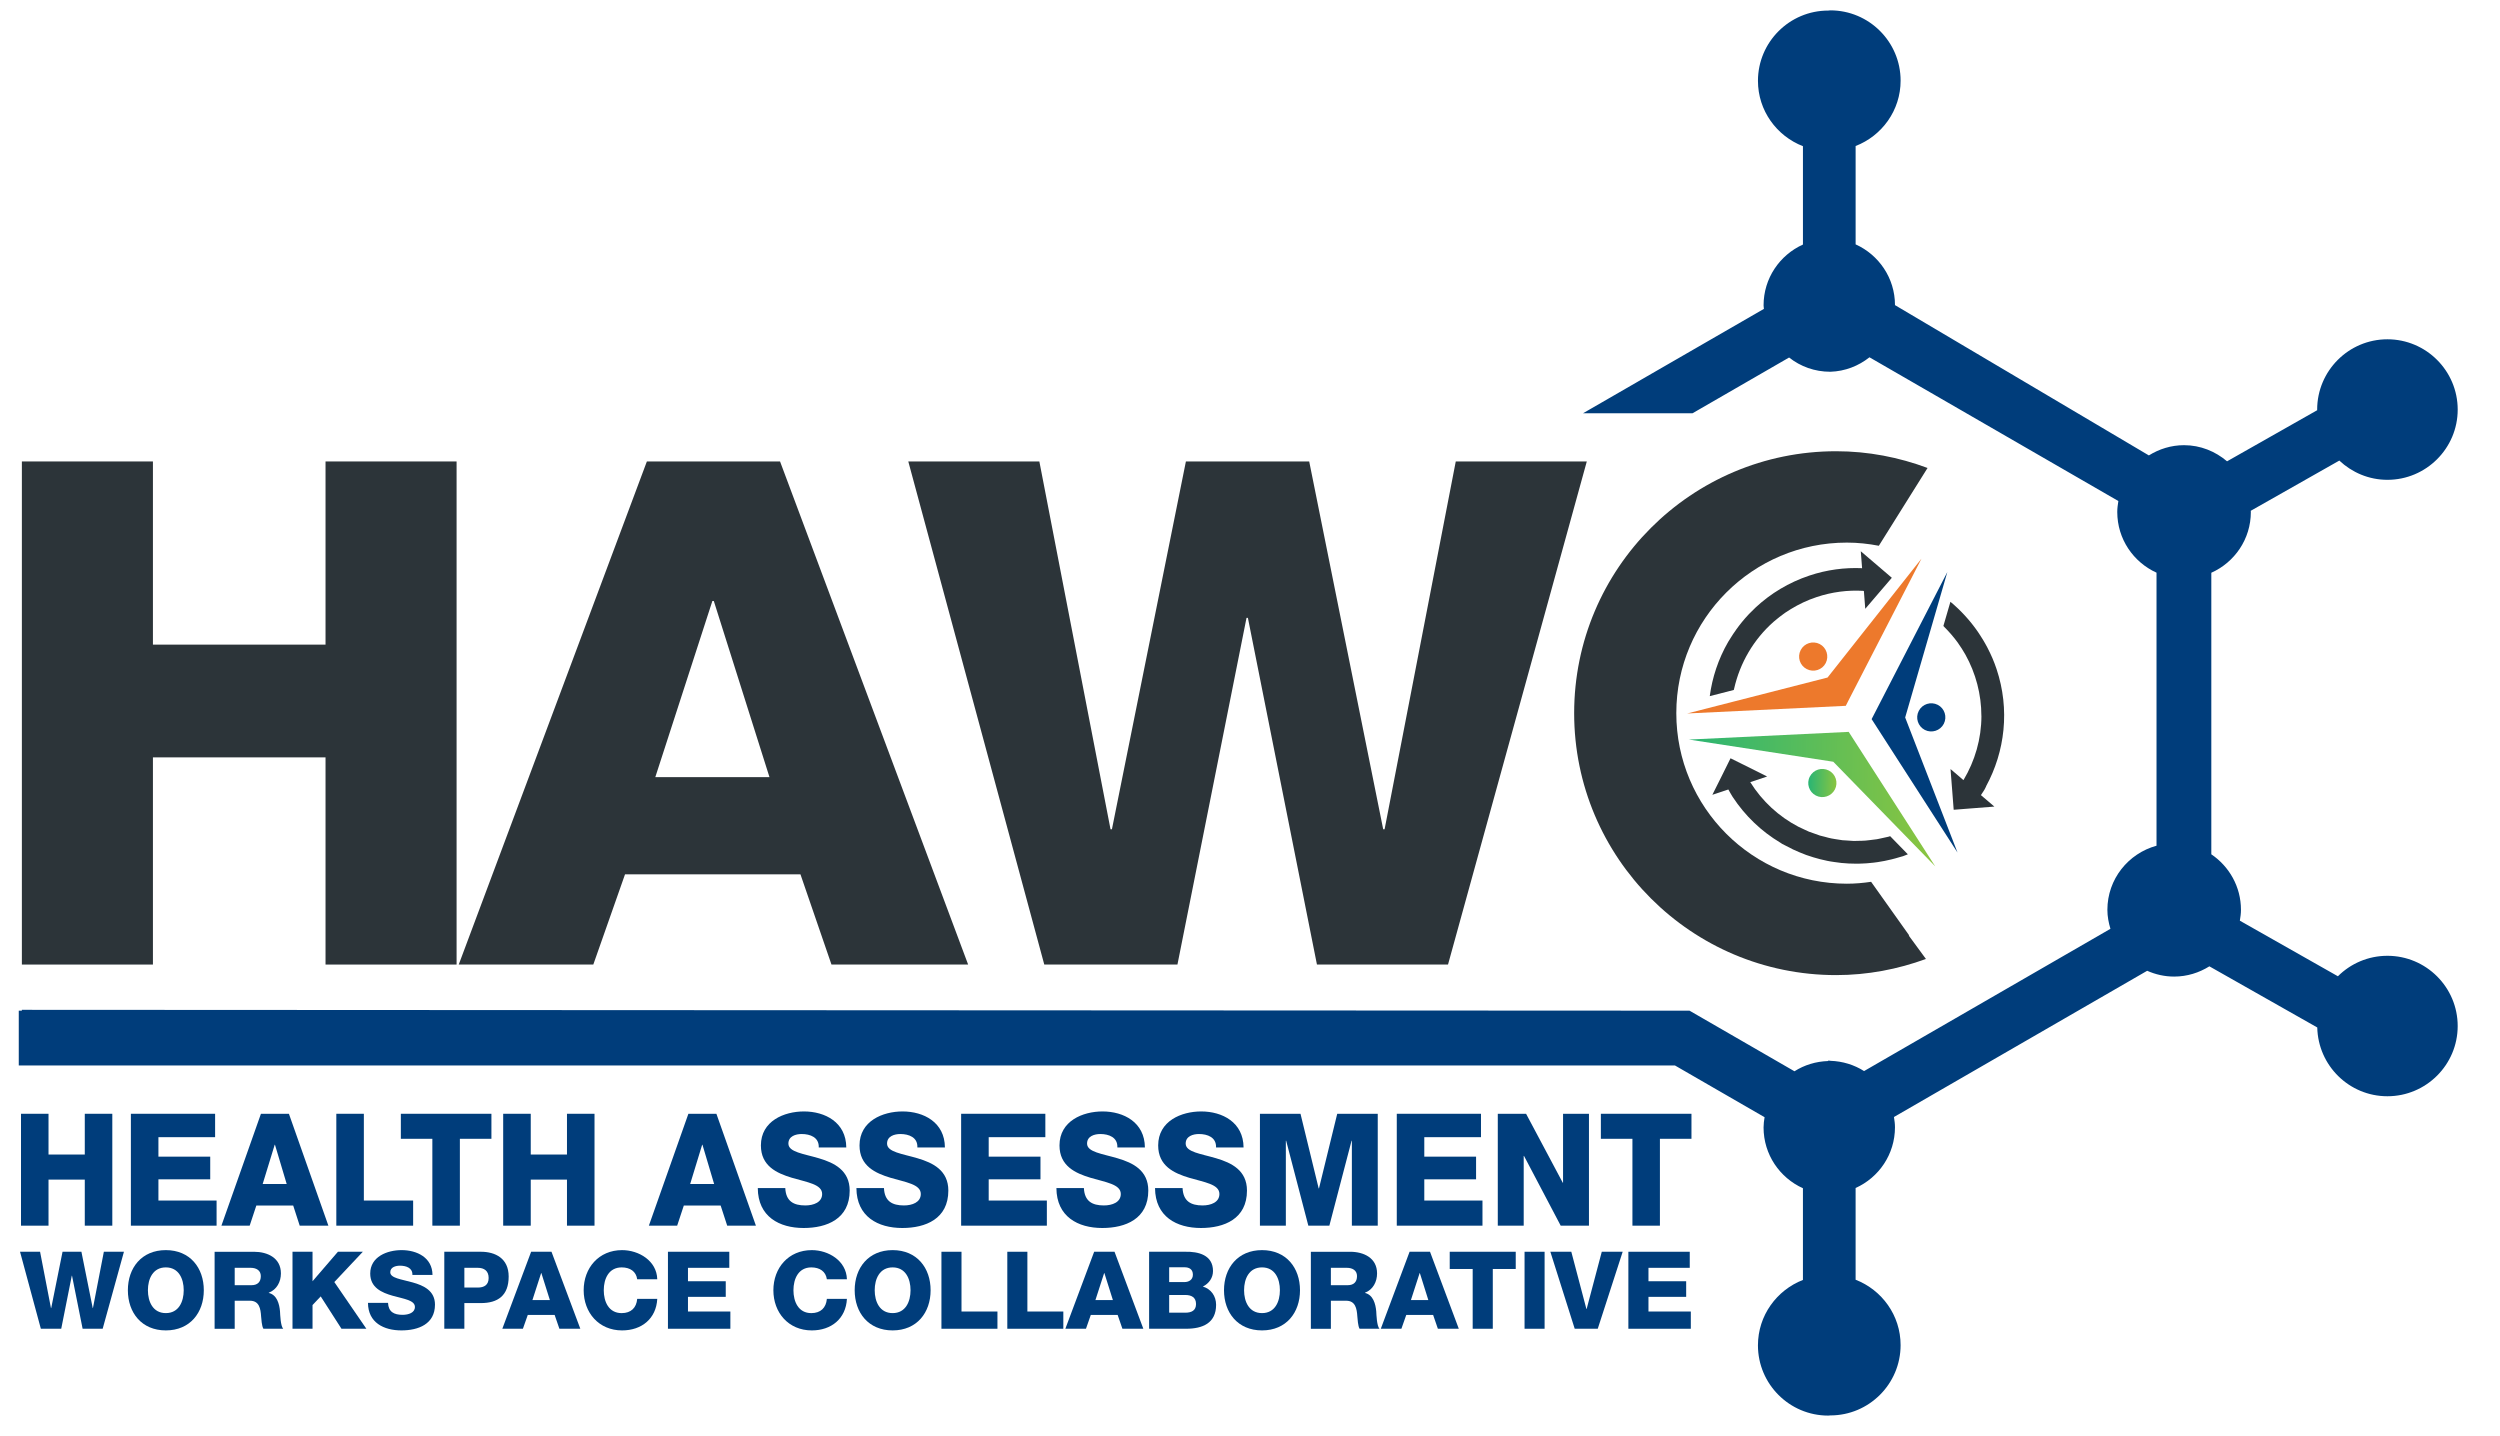<?xml version="1.0" encoding="UTF-8" standalone="no"?>
<!-- Generator: Adobe Illustrator 16.0.0, SVG Export Plug-In . SVG Version: 6.00 Build 0)  -->

<svg
   xmlns:dc="http://purl.org/dc/elements/1.1/"
   xmlns:cc="http://creativecommons.org/ns#"
   xmlns:rdf="http://www.w3.org/1999/02/22-rdf-syntax-ns#"
   xmlns:svg="http://www.w3.org/2000/svg"
   xmlns="http://www.w3.org/2000/svg"
   xmlns:sodipodi="http://sodipodi.sourceforge.net/DTD/sodipodi-0.dtd"
   xmlns:inkscape="http://www.inkscape.org/namespaces/inkscape"
   version="1.1"
   id="Layer_1"
   x="0px"
   y="0px"
   width="235"
   height="135"
   viewBox="0 0 235 135"
   enable-background="new 0 0 350 280"
   xml:space="preserve"
   inkscape:version="0.91 r13725"
   sodipodi:docname="HAWCv2a.svg"
   inkscape:export-filename="/Users/shapiroaj4/Desktop/HAWC-800.png"
   inkscape:export-xdpi="544.88593"
   inkscape:export-ydpi="544.88593"><defs
     id="defs3672" /><sodipodi:namedview
     pagecolor="#ffffff"
     bordercolor="#666666"
     borderopacity="0"
     objecttolerance="10"
     gridtolerance="10"
     guidetolerance="10"
     inkscape:pageopacity="0"
     inkscape:pageshadow="2"
     inkscape:window-width="640"
     inkscape:window-height="480"
     id="namedview3670"
     showgrid="false"
     fit-margin-bottom="0"
     inkscape:current-layer="Layer_1"
     showborder="true"
     borderlayer="false"
     inkscape:showpageshadow="false" /><polygon
     points="234.667,137.99 234.667,137.99 234.665,137.987 "
     id="polygon3528"
     style="fill:#2bb573"
     transform="translate(-58.615,-69.885)" /><polygon
     points="234.667,137.99 234.667,137.99 234.665,137.987 "
     id="polygon3530"
     style="opacity:0.4;fill:#2bb573"
     transform="translate(-58.615,-69.885)" /><polygon
     points="232.142,136.756 232.144,136.754 232.142,136.759 "
     id="polygon3532"
     style="fill:#2bb573"
     transform="translate(-58.615,-69.885)" /><polygon
     points="232.142,136.756 232.144,136.754 232.142,136.759 "
     id="polygon3534"
     style="opacity:0.4;fill:#2bb573"
     transform="translate(-58.615,-69.885)" /><polygon
     points="235.382,136.532 235.382,136.532 235.382,136.532 "
     id="polygon3536"
     style="fill:#212e6f"
     transform="translate(-58.615,-69.885)" /><polygon
     points="235.382,136.532 235.382,136.532 235.382,136.532 "
     id="polygon3538"
     style="opacity:0.4;fill:#2bb573"
     transform="translate(-58.615,-69.885)" /><polygon
     points="232.858,135.298 232.858,135.298 232.858,135.298 "
     id="polygon3540"
     style="fill:#ed792c"
     transform="translate(-58.615,-69.885)" /><polygon
     points="232.858,135.298 232.858,135.298 232.858,135.298 "
     id="polygon3542"
     style="opacity:0.4;fill:#2bb573"
     transform="translate(-58.615,-69.885)" /><polygon
     points="217.212,136.951 230.404,133.573 239.233,122.4 232.344,135.785 232.344,135.787 232.344,135.787 232.118,136.232 "
     id="polygon3544"
     style="fill:#ed792c"
     transform="translate(-58.615,-69.885)" /><g
     id="g3546"
     transform="translate(-58.615,-69.885)"><polygon
       points="242.623,150.028 237.701,137.329 241.666,123.654 234.775,137.04 234.547,137.481 "
       id="polygon3548"
       style="fill:#003d7b" /><path
       d="m 240.764,136.14 c -0.65,-0.335 -1.454,-0.078 -1.784,0.57 -0.339,0.65 -0.08,1.451 0.566,1.787 0.651,0.332 1.452,0.075 1.786,-0.574 0.334,-0.652 0.079,-1.451 -0.568,-1.783 z"
       id="path3550"
       inkscape:connector-curvature="0"
       style="fill:#003d7b" /></g><path
     d="m 171.049,60.538 c -0.652,-0.331 -1.451,-0.079 -1.786,0.573 -0.336,0.65 -0.081,1.451 0.573,1.783 0.646,0.336 1.449,0.083 1.783,-0.567 0.331,-0.651 0.077,-1.454 -0.57,-1.789 z"
     id="path3552"
     inkscape:connector-curvature="0"
     style="fill:#ed792c" /><g
     id="g3554"
     transform="translate(-58.615,-69.885)"><linearGradient
       id="SVGID_1_"
       gradientUnits="userSpaceOnUse"
       x1="216.28"
       y1="144.801"
       x2="239.688"
       y2="144.801"
       gradientTransform="matrix(1,0.021,-0.021,1,4.091,-4.761)"><stop
         offset="0"
         style="stop-color:#2BB573"
         id="stop3557" /><stop
         offset="1"
         style="stop-color:#8CC53F"
         id="stop3559" /></linearGradient><polygon
       points="217.37,139.404 230.944,141.489 240.529,151.326 232.392,138.681 "
       id="polygon3561"
       style="fill:url(#SVGID_1_)" /><linearGradient
       id="SVGID_2_"
       gradientUnits="userSpaceOnUse"
       x1="227.585"
       y1="143.426"
       x2="230.235"
       y2="143.426"
       gradientTransform="matrix(1,0.021,-0.021,1,4.091,-4.761)"><stop
         offset="0"
         style="stop-color:#2BB573"
         id="stop3564" /><stop
         offset="1"
         style="stop-color:#8CC53F"
         id="stop3566" /></linearGradient><path
       d="m 230.522,142.314 c -0.65,-0.339 -1.451,-0.081 -1.785,0.572 -0.336,0.646 -0.077,1.447 0.573,1.781 0.648,0.333 1.446,0.078 1.783,-0.571 0.336,-0.648 0.081,-1.451 -0.571,-1.782 z"
       id="path3568"
       inkscape:connector-curvature="0"
       style="fill:url(#SVGID_2_)" /></g><g
     id="g3570"
     transform="translate(-58.615,-69.885)"><path
       d="m 236.129,148.537 c -0.247,0.063 -0.494,0.112 -0.744,0.164 -0.112,0.021 -0.225,0.051 -0.337,0.07 -0.237,0.039 -0.471,0.06 -0.705,0.088 -0.128,0.015 -0.252,0.035 -0.381,0.042 -0.226,0.021 -0.449,0.017 -0.673,0.023 -0.137,0.002 -0.271,0.012 -0.41,0.011 -0.235,-0.007 -0.471,-0.027 -0.702,-0.047 -0.125,-0.008 -0.248,-0.012 -0.368,-0.022 -0.238,-0.028 -0.47,-0.069 -0.702,-0.108 -0.123,-0.023 -0.239,-0.035 -0.36,-0.063 -0.194,-0.038 -0.384,-0.092 -0.577,-0.146 -0.156,-0.038 -0.319,-0.071 -0.478,-0.12 -0.147,-0.045 -0.29,-0.104 -0.437,-0.156 -0.2,-0.067 -0.401,-0.133 -0.6,-0.212 -0.115,-0.05 -0.232,-0.106 -0.349,-0.16 -0.219,-0.1 -0.44,-0.198 -0.657,-0.31 -1.82,-0.952 -3.385,-2.383 -4.509,-4.183 l 1.585,-0.532 -2.489,-1.241 -0.951,-0.472 -0.838,1.691 -0.871,1.743 1.503,-0.501 c 0.126,0.223 0.246,0.445 0.382,0.66 0.014,0.013 0.022,0.036 0.032,0.053 l 0.002,0 c 1.162,1.767 2.694,3.226 4.461,4.281 0.066,0.042 0.129,0.089 0.193,0.127 0.117,0.067 0.231,0.116 0.348,0.176 0.219,0.122 0.442,0.235 0.667,0.342 0.203,0.099 0.409,0.186 0.615,0.271 0.205,0.087 0.413,0.168 0.62,0.247 0.229,0.077 0.453,0.151 0.682,0.223 0.204,0.061 0.404,0.117 0.611,0.171 0.229,0.058 0.465,0.111 0.697,0.16 0.213,0.039 0.423,0.081 0.639,0.106 0.226,0.037 0.452,0.067 0.679,0.09 0.229,0.023 0.456,0.039 0.686,0.051 0.217,0.011 0.431,0.018 0.646,0.016 0.239,0.004 0.479,-0.004 0.718,-0.017 0.213,-0.006 0.418,-0.021 0.628,-0.045 0.241,-0.018 0.479,-0.048 0.714,-0.082 0.219,-0.03 0.439,-0.073 0.657,-0.113 0.221,-0.044 0.44,-0.092 0.659,-0.146 0.242,-0.057 0.481,-0.126 0.722,-0.199 0.123,-0.036 0.246,-0.061 0.373,-0.105 0.074,-0.022 0.145,-0.053 0.214,-0.084 0.076,-0.027 0.153,-0.059 0.229,-0.088 l -1.664,-1.706 c -0.053,0.015 -0.105,0.038 -0.16,0.052 z"
       id="path3572"
       inkscape:connector-curvature="0"
       style="fill:#2c3439" /><path
       d="m 221.619,134.618 0.005,-0.001 c 0.545,-2.419 1.836,-4.631 3.709,-6.283 0.078,-0.069 0.162,-0.134 0.243,-0.201 0.1,-0.083 0.197,-0.168 0.301,-0.248 0.134,-0.102 0.272,-0.203 0.41,-0.304 0.053,-0.036 0.106,-0.076 0.161,-0.116 0.165,-0.108 0.329,-0.214 0.501,-0.321 0.75,-0.457 1.553,-0.844 2.42,-1.131 1.457,-0.488 2.935,-0.672 4.377,-0.589 l 0.006,0.008 c 0.019,-0.002 0.043,0.004 0.068,0.004 l 0.129,1.677 1.279,-1.494 1.219,-1.422 -0.794,-0.68 -2.125,-1.815 0.124,1.593 c -1.634,-0.072 -3.312,0.143 -4.96,0.696 -1.931,0.647 -3.629,1.678 -5.033,2.982 -0.219,0.204 -0.428,0.413 -0.637,0.63 -0.008,0.014 -0.023,0.021 -0.035,0.037 -0.426,0.451 -0.823,0.941 -1.192,1.457 -0.002,0.005 -0.002,0.006 -0.003,0.011 -0.183,0.25 -0.358,0.515 -0.52,0.781 -0.002,10e-4 0,0.006 -0.004,0.008 -0.069,0.11 -0.141,0.213 -0.206,0.328 -0.935,1.622 -1.497,3.35 -1.73,5.097 l 2.261,-0.581 c 0.009,-0.042 0.018,-0.083 0.026,-0.123 z"
       id="path3574"
       inkscape:connector-curvature="0"
       style="fill:#2c3439" /><path
       d="m 245.146,144.128 c 0.059,-0.105 0.104,-0.22 0.167,-0.325 l -0.009,-0.004 c 1.777,-3.263 2.258,-7.224 0.985,-11.029 -0.229,-0.69 -0.514,-1.347 -0.839,-1.971 -0.005,-0.011 -0.011,-0.023 -0.015,-0.031 -0.135,-0.256 -0.276,-0.51 -0.425,-0.754 -0.092,-0.159 -0.197,-0.311 -0.294,-0.463 -0.064,-0.093 -0.12,-0.194 -0.186,-0.283 -0.719,-1.038 -1.581,-1.988 -2.576,-2.817 l -0.661,2.277 c 0.023,0.025 0.056,0.049 0.077,0.076 l -0.001,0.006 c 0.467,0.463 0.9,0.964 1.293,1.505 0.022,0.037 0.049,0.076 0.075,0.116 0.1,0.136 0.19,0.277 0.281,0.415 0.077,0.117 0.146,0.237 0.217,0.359 0.045,0.07 0.085,0.138 0.127,0.213 0.979,1.755 1.502,3.745 1.503,5.763 l 0.004,0.002 c -0.002,2.146 -0.608,4.229 -1.688,6.032 l -0.085,-0.07 -1.132,-0.971 0.181,2.32 0.116,1.51 1.489,-0.118 2.336,-0.182 -1.264,-1.077 c 0.113,-0.166 0.221,-0.326 0.324,-0.499 z"
       id="path3576"
       inkscape:connector-curvature="0"
       style="fill:#2c3439" /></g><g
     id="g3614"
     transform="translate(-58.645,-69.885)"><polygon
       points="60.528,187.55 62.485,194.788 64.401,194.788 65.394,189.798 65.414,189.798 66.411,194.788 68.296,194.788 70.295,187.55 68.407,187.55 67.381,192.844 67.361,192.844 66.298,187.55 64.524,187.55 63.459,192.844 63.435,192.844 62.412,187.55 "
       id="polygon3616"
       style="fill:#003d7b" /><path
       d="m 74.233,187.396 c -2.283,0 -3.568,1.675 -3.568,3.771 0,2.101 1.286,3.776 3.568,3.776 2.281,0 3.57,-1.676 3.57,-3.776 0,-2.097 -1.289,-3.771 -3.57,-3.771 z m 0,5.921 c -1.216,0 -1.684,-1.074 -1.684,-2.151 0,-1.072 0.467,-2.146 1.684,-2.146 1.215,0 1.682,1.074 1.682,2.146 0,1.077 -0.467,2.151 -1.682,2.151 z"
       id="path3618"
       inkscape:connector-curvature="0"
       style="fill:#003d7b" /><path
       d="m 83.91,191.421 0,-0.021 c 0.76,-0.294 1.141,-1.031 1.141,-1.814 0,-1.461 -1.26,-2.035 -2.54,-2.035 l -3.693,0 0,7.238 1.889,0 0,-2.636 1.428,0 c 0.885,0 1.007,0.748 1.054,1.48 0.024,0.202 0.054,0.911 0.218,1.155 l 1.86,0 c -0.254,-0.264 -0.282,-1.326 -0.302,-1.635 -0.057,-0.69 -0.284,-1.55 -1.055,-1.732 z m -1.622,-0.729 -1.581,0 0,-1.633 1.502,0 c 0.526,0 0.952,0.242 0.952,0.778 0,0.548 -0.304,0.855 -0.873,0.855 z"
       id="path3620"
       inkscape:connector-curvature="0"
       style="fill:#003d7b" /><polygon
       points="88.023,187.55 86.14,187.55 86.14,194.788 88.023,194.788 88.023,192.558 88.792,191.747 90.743,194.788 93.083,194.788 90.072,190.398 92.75,187.55 90.409,187.55 88.023,190.322 "
       id="polygon3622"
       style="fill:#003d7b" /><path
       d="m 97.43,190.432 c -1.054,-0.297 -2.1,-0.4 -2.1,-0.954 0,-0.48 0.508,-0.619 0.915,-0.619 0.58,0 1.196,0.212 1.165,0.869 l 1.89,0 c -0.012,-1.632 -1.462,-2.332 -2.903,-2.332 -1.359,0 -2.951,0.619 -2.951,2.2 0,1.328 1.083,1.797 2.122,2.093 1.042,0.292 2.079,0.416 2.079,1.049 0,0.541 -0.59,0.741 -1.158,0.741 -0.801,0 -1.331,-0.27 -1.369,-1.125 l -1.885,0 c 0.009,1.856 1.481,2.589 3.142,2.589 1.591,0 3.156,-0.587 3.156,-2.425 -0.002,-1.306 -1.058,-1.794 -2.103,-2.086 z"
       id="path3624"
       inkscape:connector-curvature="0"
       style="fill:#003d7b" /><path
       d="m 103.849,187.55 -3.44,0 0,7.238 1.886,0 0,-2.413 1.554,0 c 1.591,0 2.611,-0.7 2.611,-2.496 0,-1.713 -1.264,-2.329 -2.611,-2.329 z m -0.286,3.365 -1.268,0 0,-1.855 1.268,0 c 0.578,0 1.014,0.275 1.014,0.953 0,0.66 -0.423,0.902 -1.014,0.902 z"
       id="path3626"
       inkscape:connector-curvature="0"
       style="fill:#003d7b" /><path
       d="m 108.571,187.55 -2.708,7.238 1.935,0 0.457,-1.298 2.526,0 0.447,1.298 1.967,0 -2.71,-7.238 -1.914,0 z m 0.121,4.542 0.821,-2.54 0.02,0 0.8,2.54 -1.641,0 z"
       id="path3628"
       inkscape:connector-curvature="0"
       style="fill:#003d7b" /><path
       d="m 117.083,189.02 c 0.792,0 1.361,0.384 1.458,1.115 l 1.887,0 c -0.048,-1.747 -1.742,-2.739 -3.307,-2.739 -2.192,0 -3.611,1.675 -3.611,3.771 0,2.101 1.418,3.776 3.611,3.776 1.836,0 3.206,-1.097 3.307,-2.962 l -1.887,0 c -0.068,0.831 -0.578,1.337 -1.458,1.337 -1.219,0 -1.684,-1.074 -1.684,-2.151 0,-1.073 0.464,-2.147 1.684,-2.147 z"
       id="path3630"
       inkscape:connector-curvature="0"
       style="fill:#003d7b" /><polygon
       points="123.314,190.322 123.314,189.06 127.199,189.06 127.199,187.55 121.432,187.55 121.432,194.788 127.3,194.788 127.3,193.168 123.314,193.168 123.314,191.789 126.865,191.789 126.865,190.322 "
       id="polygon3632"
       style="fill:#003d7b" /><path
       d="m 134.91,189.02 c 0.792,0 1.359,0.384 1.46,1.115 l 1.886,0 c -0.051,-1.747 -1.745,-2.739 -3.301,-2.739 -2.197,0 -3.612,1.675 -3.612,3.771 0,2.101 1.415,3.776 3.612,3.776 1.829,0 3.202,-1.097 3.301,-2.962 l -1.886,0 c -0.07,0.831 -0.579,1.337 -1.46,1.337 -1.215,0 -1.681,-1.074 -1.681,-2.151 0,-1.073 0.466,-2.147 1.681,-2.147 z"
       id="path3634"
       inkscape:connector-curvature="0"
       style="fill:#003d7b" /><path
       d="m 142.552,187.396 c -2.281,0 -3.567,1.675 -3.567,3.771 0,2.101 1.286,3.776 3.567,3.776 2.281,0 3.57,-1.676 3.57,-3.776 0,-2.097 -1.289,-3.771 -3.57,-3.771 z m 0,5.921 c -1.216,0 -1.685,-1.074 -1.685,-2.151 0,-1.072 0.468,-2.146 1.685,-2.146 1.218,0 1.684,1.074 1.684,2.146 0,1.077 -0.466,2.151 -1.684,2.151 z"
       id="path3636"
       inkscape:connector-curvature="0"
       style="fill:#003d7b" /><polygon
       points="152.405,194.788 152.405,193.168 149.026,193.168 149.026,187.55 147.14,187.55 147.14,194.788 "
       id="polygon3638"
       style="fill:#003d7b" /><polygon
       points="158.598,194.788 158.598,193.168 155.219,193.168 155.219,187.55 153.332,187.55 153.332,194.788 "
       id="polygon3640"
       style="fill:#003d7b" /><path
       d="m 161.496,187.55 -2.708,7.238 1.938,0 0.453,-1.298 2.525,0 0.447,1.298 1.967,0 -2.708,-7.238 -1.914,0 z m 0.119,4.542 0.821,-2.54 0.02,0 0.801,2.54 -1.642,0 z"
       id="path3642"
       inkscape:connector-curvature="0"
       style="fill:#003d7b" /><path
       d="m 171.712,190.821 c 0.569,-0.28 0.955,-0.809 0.955,-1.46 0,-1.509 -1.373,-1.838 -2.617,-1.812 l -3.389,0 0,7.238 3.479,0 c 1.552,0 2.818,-0.526 2.818,-2.25 0,-0.819 -0.475,-1.489 -1.246,-1.716 z m -3.165,-1.811 1.461,0 c 0.399,0 0.769,0.174 0.769,0.698 0,0.518 -0.443,0.69 -0.769,0.69 l -1.461,0 0,-1.388 z m 1.512,4.268 -1.512,0 0,-1.665 1.512,0 c 0.571,0 1.013,0.217 1.013,0.85 -0.001,0.604 -0.412,0.815 -1.013,0.815 z"
       id="path3644"
       inkscape:connector-curvature="0"
       style="fill:#003d7b" /><path
       d="m 177.276,187.396 c -2.284,0 -3.575,1.675 -3.575,3.771 0,2.101 1.291,3.776 3.575,3.776 2.278,0 3.569,-1.676 3.569,-3.776 0.001,-2.097 -1.29,-3.771 -3.569,-3.771 z m 0,5.921 c -1.221,0 -1.688,-1.074 -1.688,-2.151 0,-1.072 0.467,-2.146 1.688,-2.146 1.218,0 1.68,1.074 1.68,2.146 0,1.077 -0.462,2.151 -1.68,2.151 z"
       id="path3646"
       inkscape:connector-curvature="0"
       style="fill:#003d7b" /><path
       d="m 186.956,191.421 0,-0.021 c 0.759,-0.294 1.133,-1.031 1.133,-1.814 0,-1.461 -1.256,-2.035 -2.532,-2.035 l -3.691,0 0,7.238 1.882,0 0,-2.636 1.434,0 c 0.88,0 1.004,0.748 1.053,1.48 0.022,0.202 0.054,0.911 0.212,1.155 l 1.868,0 c -0.253,-0.264 -0.284,-1.326 -0.303,-1.635 -0.06,-0.69 -0.287,-1.55 -1.056,-1.732 z m -1.622,-0.729 -1.587,0 0,-1.633 1.504,0 c 0.524,0 0.953,0.242 0.953,0.778 0,0.548 -0.306,0.855 -0.87,0.855 z"
       id="path3648"
       inkscape:connector-curvature="0"
       style="fill:#003d7b" /><path
       d="m 191.146,187.55 -2.706,7.238 1.936,0 0.457,-1.298 2.526,0 0.446,1.298 1.967,0 -2.706,-7.238 -1.92,0 z m 0.125,4.542 0.821,-2.54 0.019,0 0.797,2.54 -1.637,0 z"
       id="path3650"
       inkscape:connector-curvature="0"
       style="fill:#003d7b" /><polygon
       points="194.919,187.55 194.919,189.169 197.077,189.169 197.077,194.788 198.967,194.788 198.967,189.169 201.124,189.169 201.124,187.55 "
       id="polygon3652"
       style="fill:#003d7b" /><rect
       x="201.953"
       y="187.55"
       width="1.884"
       height="7.238"
       id="rect3654"
       style="fill:#003d7b" /><polygon
       points="209.212,187.55 207.789,192.93 207.767,192.93 206.348,187.55 204.378,187.55 206.668,194.788 208.834,194.788 211.177,187.55 "
       id="polygon3656"
       style="fill:#003d7b" /><polygon
       points="217.145,190.322 213.601,190.322 213.601,189.06 217.482,189.06 217.482,187.55 211.712,187.55 211.712,194.788 217.582,194.788 217.582,193.168 213.601,193.168 213.601,191.789 217.145,191.789 "
       id="polygon3658"
       style="fill:#003d7b" /></g><polygon
     points="72.99,113.262 60.671,113.262 60.671,160.553 72.99,160.553 72.99,141.078 89.215,141.078 89.215,160.553 101.534,160.553 101.534,113.262 89.215,113.262 89.215,130.48 72.99,130.48 "
     id="polygon3660"
     style="fill:#2c3439"
     transform="translate(-58.615,-69.885)" /><path
     d="m 60.806,43.377 -17.684,47.291 12.649,0 2.981,-8.479 16.492,0 2.915,8.479 12.846,0 -17.68,-47.291 -12.519,0 z m 0.793,29.672 5.365,-16.558 0.133,0 5.233,16.558 -10.731,0 z"
     id="path3662"
     inkscape:connector-curvature="0"
     style="fill:#2c3439" /><polygon
     points="163.004,147.836 156.314,113.262 143.994,113.262 156.777,160.553 169.295,160.553 175.787,127.967 175.918,127.967 182.408,160.553 194.728,160.553 207.774,113.262 195.457,113.262 188.767,147.836 188.635,147.836 181.68,113.262 170.09,113.262 163.136,147.836 "
     id="polygon3664"
     style="fill:#2c3439"
     transform="translate(-58.615,-69.885)" /><path
     d="m 179.464,87.928 -3.58,-5.038 c -0.745,0.111 -1.503,0.179 -2.277,0.179 -8.854,0 -16.034,-7.177 -16.034,-16.032 0,-8.854 7.18,-16.032 16.034,-16.032 1.028,0 2.03,0.11 3.004,0.298 l 4.578,-7.313 c -2.681,-1.001 -5.567,-1.573 -8.595,-1.573 -13.6,0 -24.623,11.024 -24.623,24.621 0,13.597 11.023,24.622 24.623,24.622 2.972,0 5.807,-0.554 8.444,-1.517 l -1.614,-2.201 c 0.014,-0.005 0.026,-0.01 0.04,-0.014 z"
     id="path3666"
     inkscape:connector-curvature="0"
     style="fill:#2c3439" /><g
     id="g3578"
     transform="matrix(1.057,0,0,1.119,-62.19,-90.573)"><polygon
       points="68.824,174.502 66.376,174.502 66.376,177.926 63.151,177.926 63.151,174.502 60.704,174.502 60.704,183.902 63.151,183.902 63.151,180.032 66.376,180.032 66.376,183.902 68.824,183.902 "
       id="polygon3580"
       style="fill:#003d7b" /><polygon
       points="78.097,181.791 72.925,181.791 72.925,180.008 77.532,180.008 77.532,178.104 72.925,178.104 72.925,176.468 77.966,176.468 77.966,174.502 70.476,174.502 70.476,183.902 78.097,183.902 "
       id="polygon3582"
       style="fill:#003d7b" /><path
       d="m 82.042,174.502 -3.515,9.4 2.513,0 0.592,-1.69 3.279,0 0.579,1.69 2.55,0 -3.511,-9.4 -2.487,0 z m 0.155,5.898 1.069,-3.297 0.024,0 1.042,3.297 -2.135,0 z"
       id="path3584"
       inkscape:connector-curvature="0"
       style="fill:#003d7b" /><polygon
       points="95.577,181.791 91.194,181.791 91.194,174.502 88.746,174.502 88.746,183.902 95.577,183.902 "
       id="polygon3586"
       style="fill:#003d7b" /><polygon
       points="97.286,183.902 99.733,183.902 99.733,176.604 102.539,176.604 102.539,174.502 94.484,174.502 94.484,176.604 97.286,176.604 "
       id="polygon3588"
       style="fill:#003d7b" /><polygon
       points="111.707,174.502 109.258,174.502 109.258,177.926 106.036,177.926 106.036,174.502 103.585,174.502 103.585,183.902 106.036,183.902 106.036,180.032 109.258,180.032 109.258,183.902 111.707,183.902 "
       id="polygon3590"
       style="fill:#003d7b" /><path
       d="m 120.056,174.502 -3.515,9.4 2.516,0 0.591,-1.69 3.277,0 0.582,1.69 2.554,0 -3.515,-9.4 -2.49,0 z m 0.158,5.898 1.066,-3.297 0.026,0 1.038,3.297 -2.13,0 z"
       id="path3592"
       inkscape:connector-curvature="0"
       style="fill:#003d7b" /><path
       d="m 131.675,178.244 c -1.371,-0.386 -2.726,-0.518 -2.726,-1.239 0,-0.624 0.656,-0.802 1.184,-0.802 0.753,0 1.554,0.275 1.516,1.13 l 2.448,0 c -0.012,-2.119 -1.896,-3.027 -3.764,-3.027 -1.764,0 -3.829,0.803 -3.829,2.855 0,1.726 1.404,2.332 2.748,2.715 1.355,0.382 2.698,0.542 2.698,1.363 0,0.702 -0.761,0.963 -1.5,0.963 -1.039,0 -1.725,-0.353 -1.778,-1.46 l -2.445,0 c 0.012,2.406 1.919,3.355 4.078,3.355 2.067,0 4.094,-0.763 4.094,-3.145 -0.001,-1.696 -1.371,-2.33 -2.724,-2.708 z"
       id="path3594"
       inkscape:connector-curvature="0"
       style="fill:#003d7b" /><path
       d="m 140.45,178.244 c -1.371,-0.386 -2.727,-0.518 -2.727,-1.239 0,-0.624 0.657,-0.802 1.187,-0.802 0.748,0 1.553,0.275 1.509,1.13 l 2.449,0 c -0.012,-2.119 -1.894,-3.027 -3.765,-3.027 -1.761,0 -3.829,0.803 -3.829,2.855 0,1.726 1.41,2.332 2.75,2.715 1.357,0.382 2.7,0.542 2.7,1.363 0,0.702 -0.764,0.963 -1.499,0.963 -1.042,0 -1.726,-0.353 -1.778,-1.46 l -2.449,0 c 0.013,2.406 1.922,3.355 4.081,3.355 2.067,0 4.094,-0.763 4.094,-3.145 0,-1.696 -1.369,-2.33 -2.723,-2.708 z"
       id="path3596"
       inkscape:connector-curvature="0"
       style="fill:#003d7b" /><polygon
       points="151.934,181.791 146.762,181.791 146.762,180.008 151.367,180.008 151.367,178.104 146.762,178.104 146.762,176.468 151.8,176.468 151.8,174.502 144.311,174.502 144.311,183.902 151.934,183.902 "
       id="polygon3598"
       style="fill:#003d7b" /><path
       d="m 158.232,178.244 c -1.368,-0.386 -2.722,-0.518 -2.722,-1.239 0,-0.624 0.657,-0.802 1.182,-0.802 0.751,0 1.553,0.275 1.513,1.13 l 2.448,0 c -0.014,-2.119 -1.893,-3.027 -3.766,-3.027 -1.762,0 -3.829,0.803 -3.829,2.855 0,1.726 1.408,2.332 2.753,2.715 1.354,0.382 2.699,0.542 2.699,1.363 0,0.702 -0.767,0.963 -1.506,0.963 -1.035,0 -1.721,-0.353 -1.776,-1.46 l -2.445,0 c 0.014,2.406 1.923,3.355 4.081,3.355 2.063,0 4.091,-0.763 4.091,-3.145 0,-1.696 -1.365,-2.33 -2.723,-2.708 z"
       id="path3600"
       inkscape:connector-curvature="0"
       style="fill:#003d7b" /><path
       d="m 167.006,178.244 c -1.367,-0.386 -2.726,-0.518 -2.726,-1.239 0,-0.624 0.658,-0.802 1.185,-0.802 0.75,0 1.553,0.275 1.516,1.13 l 2.447,0 c -0.015,-2.119 -1.896,-3.027 -3.765,-3.027 -1.763,0 -3.829,0.803 -3.829,2.855 0,1.726 1.408,2.332 2.751,2.715 1.357,0.382 2.695,0.542 2.695,1.363 0,0.702 -0.762,0.963 -1.499,0.963 -1.039,0 -1.723,-0.353 -1.778,-1.46 l -2.449,0 c 0.018,2.406 1.925,3.355 4.085,3.355 2.063,0 4.092,-0.763 4.092,-3.145 -0.001,-1.696 -1.371,-2.33 -2.725,-2.708 z"
       id="path3602"
       inkscape:connector-curvature="0"
       style="fill:#003d7b" /><polygon
       points="179.032,176.766 179.059,176.766 179.059,183.902 181.361,183.902 181.361,174.502 177.757,174.502 176.135,180.77 176.107,180.77 174.491,174.502 170.883,174.502 170.883,183.902 173.188,183.902 173.188,176.766 173.215,176.766 175.188,183.902 177.057,183.902 "
       id="polygon3604"
       style="fill:#003d7b" /><polygon
       points="190.674,181.791 185.5,181.791 185.5,180.008 190.105,180.008 190.105,178.104 185.5,178.104 185.5,176.468 190.542,176.468 190.542,174.502 183.053,174.502 183.053,183.902 190.674,183.902 "
       id="polygon3606"
       style="fill:#003d7b" /><polygon
       points="200.144,174.502 197.84,174.502 197.84,180.293 197.814,180.293 194.552,174.502 192.036,174.502 192.036,183.902 194.341,183.902 194.341,178.043 194.368,178.043 197.631,183.902 200.144,183.902 "
       id="polygon3608"
       style="fill:#003d7b" /><polygon
       points="204.01,183.902 206.454,183.902 206.454,176.604 209.26,176.604 209.26,174.502 201.203,174.502 201.203,176.604 204.01,176.604 "
       id="polygon3610"
       style="fill:#003d7b" /></g><path
     d="m 224.417,89.845 c -1.813,0 -3.456,0.731 -4.654,1.924 l -9.217,-5.225 c 0.055,-0.334 0.105,-0.673 0.105,-1.02 0,-2.179 -1.11,-4.086 -2.787,-5.219 l 0,-26.466 c 2.185,-0.978 3.716,-3.161 3.716,-5.715 0,-0.039 -0.012,-0.072 -0.012,-0.108 l 8.329,-4.722 c 1.186,1.115 2.77,1.809 4.52,1.809 3.643,0 6.607,-2.961 6.607,-6.601 0,-3.644 -2.965,-6.609 -6.607,-6.609 -3.64,0 -6.603,2.965 -6.603,6.609 0,0.02 0.004,0.035 0.004,0.056 l -8.474,4.805 c -1.096,-0.932 -2.494,-1.516 -4.045,-1.516 -1.218,0 -2.348,0.365 -3.305,0.962 l -23.865,-14.128 c 0,-2.546 -1.522,-4.728 -3.7,-5.711 l 0,-9.245 c 2.469,-0.958 4.229,-3.342 4.229,-6.144 0,-3.646 -2.964,-6.607 -6.606,-6.607 -0.066,0 -0.131,0.019 -0.197,0.019 -3.644,0 -6.606,2.964 -6.606,6.606 0,2.802 1.762,5.186 4.229,6.143 l 0,9.245 c -2.179,0.983 -3.701,3.166 -3.701,5.715 0,0.112 0.023,0.217 0.032,0.332 l -11.792,6.804 0.001,0.002 -5.213,3.007 10.293,0 9.078,-5.241 c 1.07,0.848 2.408,1.339 3.876,1.339 1.388,-0.044 2.658,-0.548 3.679,-1.36 l 8.407,4.855 2.563,1.481 12.426,7.176 c -0.054,0.339 -0.103,0.675 -0.103,1.029 0,2.545 1.518,4.719 3.69,5.706 l 0,25.665 c -2.656,0.73 -4.619,3.137 -4.619,6.029 0,0.623 0.118,1.214 0.287,1.782 l -23.159,13.373 c -0.923,-0.585 -2.008,-0.927 -3.172,-0.964 l 0,-0.011 c -0.011,0 -0.022,0.003 -0.037,0.003 -0.055,-0.003 -0.104,-0.019 -0.16,-0.019 l 0,0.047 c -1.164,0.037 -2.248,0.375 -3.173,0.963 l -9.865,-5.697 -156.761,-0.079 0,0.079 -0.29,0 0,5.148 155.677,0 8.43,4.868 c -0.052,0.313 -0.096,0.635 -0.096,0.961 0,2.549 1.522,4.732 3.701,5.715 l 0,8.619 c -2.468,0.962 -4.229,3.346 -4.229,6.148 0,3.644 2.963,6.604 6.606,6.604 0.066,0 0.131,-0.016 0.197,-0.016 3.643,0 6.606,-2.963 6.606,-6.609 0,-2.801 -1.76,-5.187 -4.229,-6.146 l 0,-8.623 c 2.178,-0.977 3.7,-3.161 3.7,-5.711 0,-0.329 -0.045,-0.646 -0.096,-0.962 l 23.803,-13.745 c 0.778,0.345 1.63,0.545 2.536,0.545 1.218,0 2.348,-0.362 3.311,-0.964 l 10.141,5.748 c 0.078,3.579 2.998,6.465 6.593,6.465 3.643,0 6.607,-2.958 6.607,-6.601 0,-3.643 -2.963,-6.602 -6.606,-6.602 z"
     id="path3668"
     inkscape:connector-curvature="0"
     style="fill:#003d7b" /></svg>